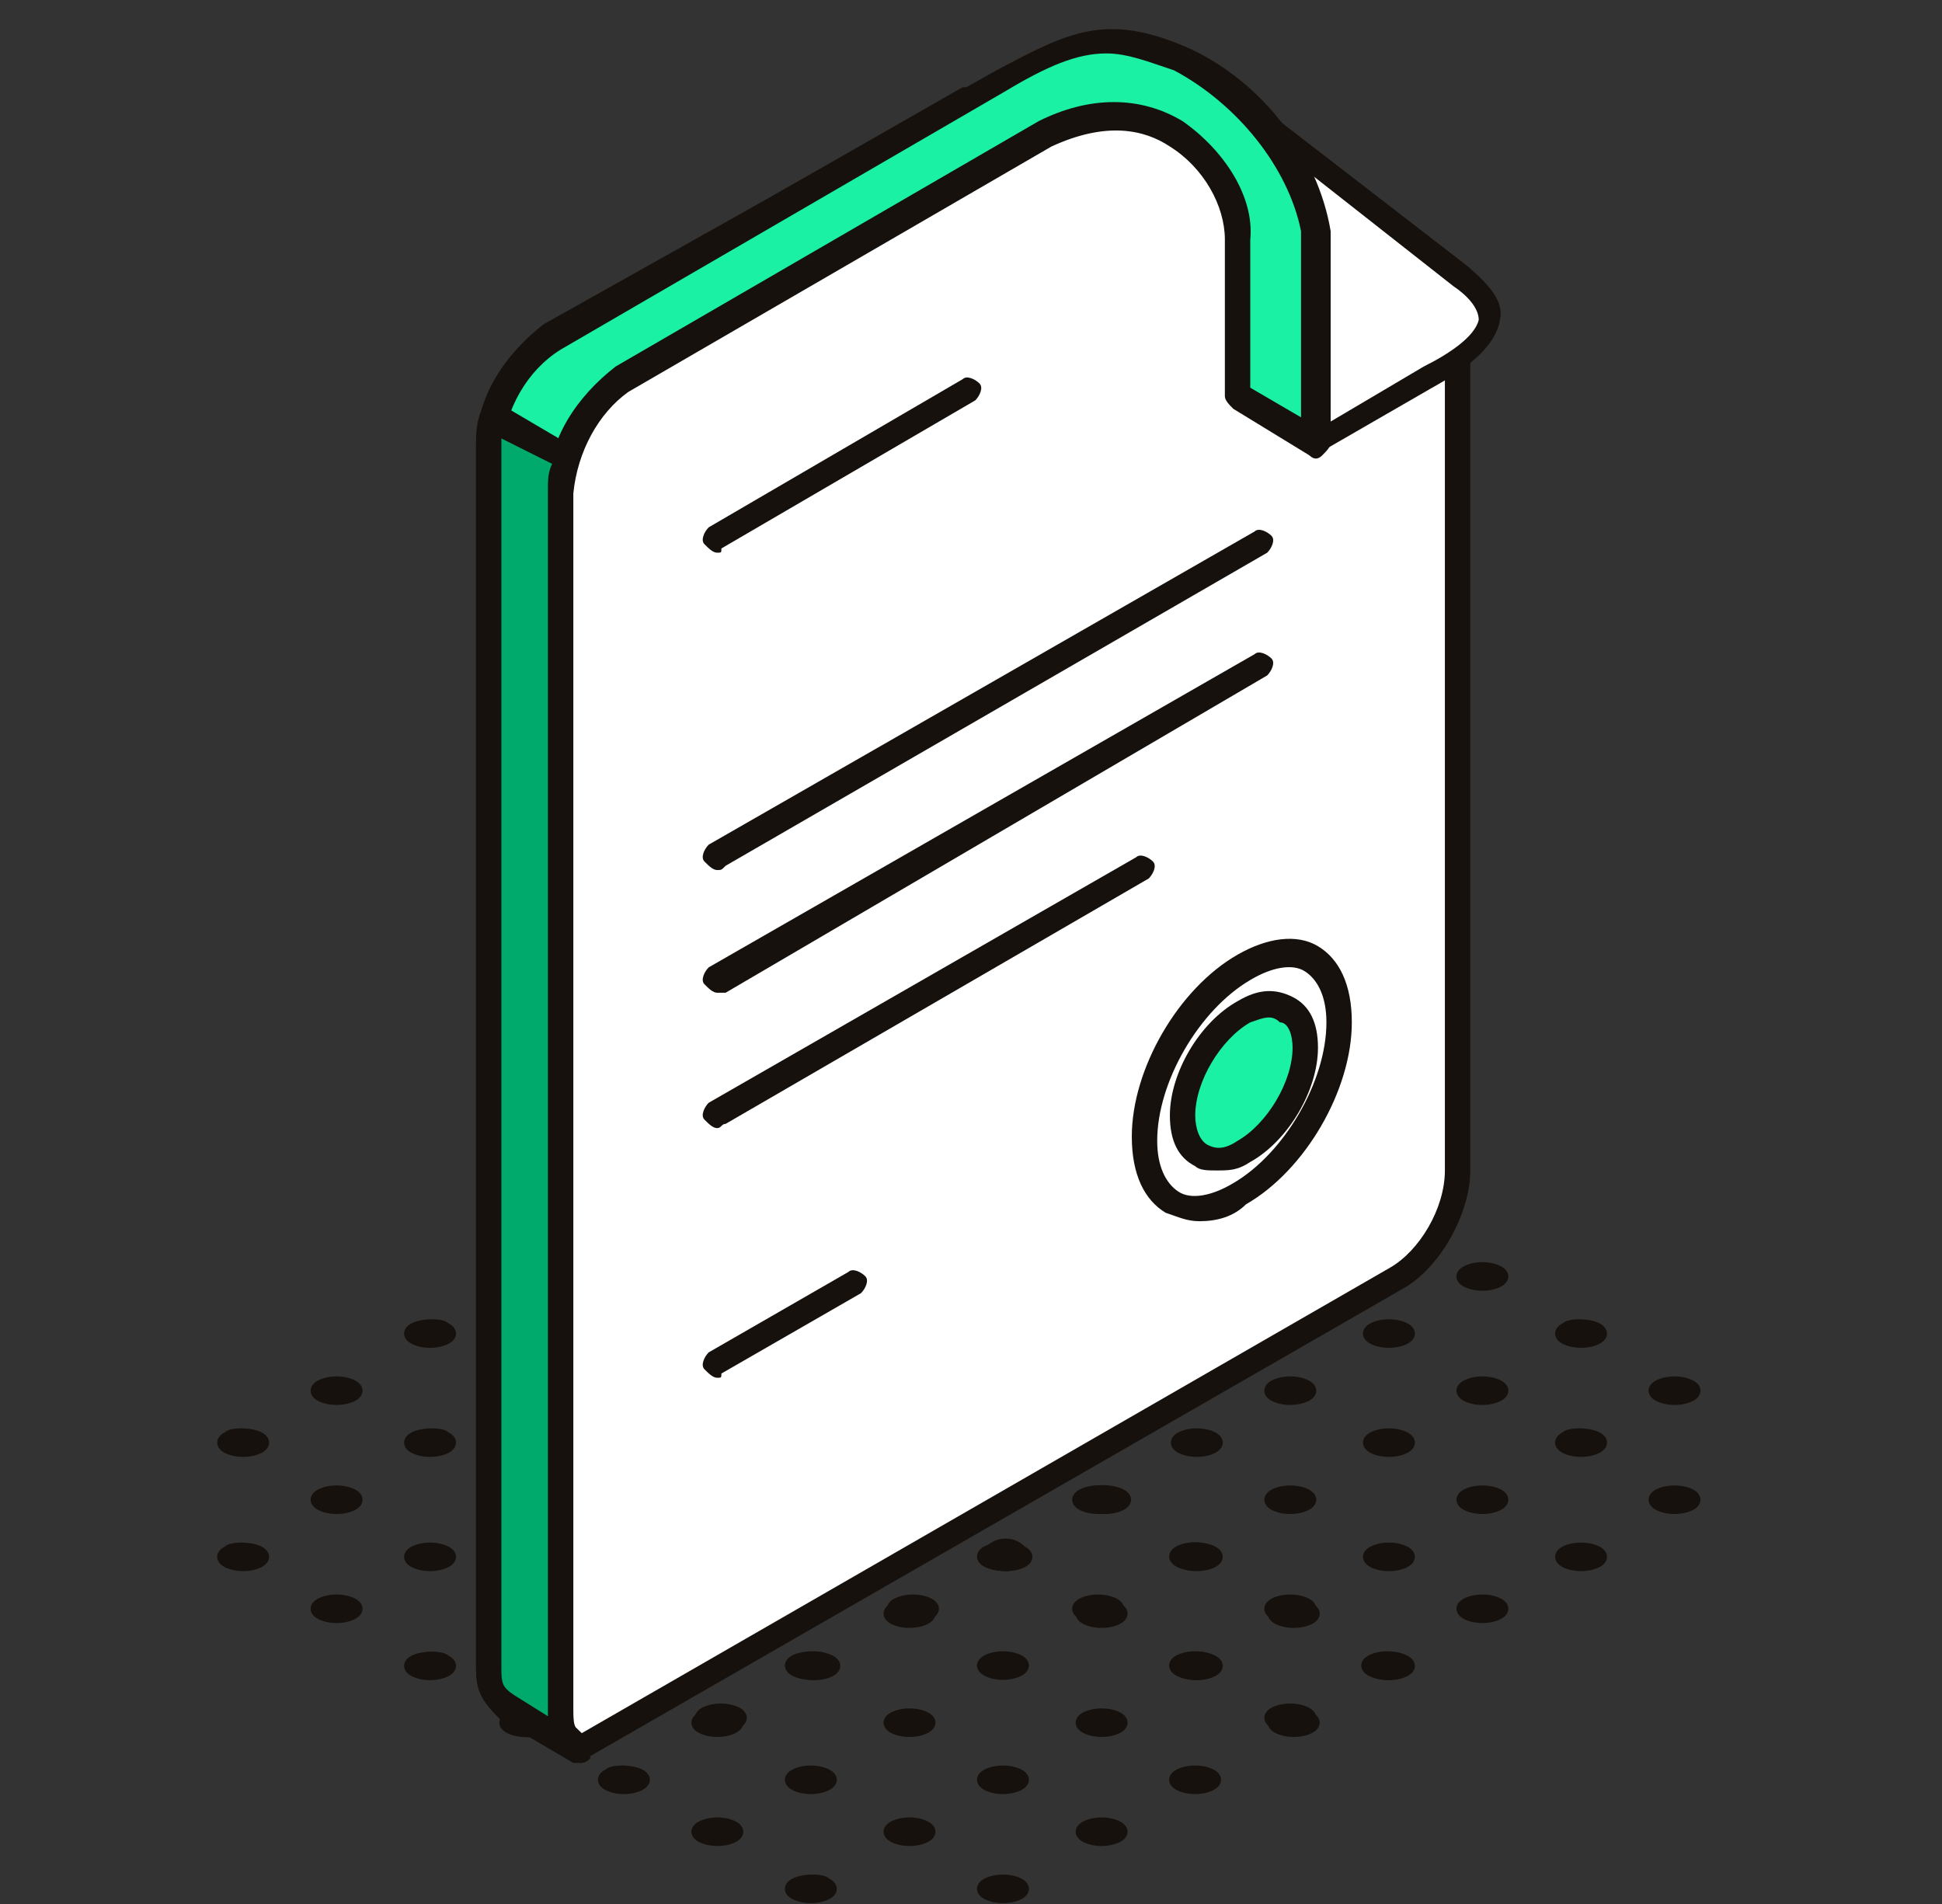 <svg width="51" height="50" viewBox="0 0 51 50" fill="none" xmlns="http://www.w3.org/2000/svg">
<rect x="0" y="0" width="51" height="50" fill="#333333" stroke="none"/>
<g clip-path="url(#clip0_3603_4003)">
<path d="M34.362 44.838C34.635 44.975 34.635 45.247 34.362 45.384C34.089 45.52 33.68 45.52 33.407 45.384C33.135 45.247 33.135 44.975 33.407 44.838C33.68 44.702 34.089 44.702 34.362 44.838Z" fill="#16110D"/>
<path d="M31.907 43.475C32.18 43.611 32.18 43.884 31.907 44.02C31.635 44.157 31.226 44.157 30.953 44.02C30.68 43.884 30.68 43.611 30.953 43.475C31.226 43.339 31.635 43.339 31.907 43.475Z" fill="#16110D"/>
<path d="M29.317 41.975C29.589 42.111 29.589 42.384 29.317 42.52C29.044 42.657 28.635 42.657 28.362 42.52C28.089 42.384 28.089 42.111 28.362 41.975C28.635 41.839 29.044 41.839 29.317 41.975Z" fill="#16110D"/>
<path d="M26.862 40.611C27.135 40.748 27.135 41.02 26.862 41.157C26.589 41.293 26.18 41.293 25.907 41.157C25.635 41.02 25.635 40.748 25.907 40.611C26.18 40.339 26.589 40.339 26.862 40.611Z" fill="#16110D"/>
<path d="M24.271 39.111C24.544 39.247 24.544 39.52 24.271 39.657C23.998 39.793 23.589 39.793 23.317 39.657C23.044 39.52 23.044 39.247 23.317 39.111C23.589 38.975 23.998 38.975 24.271 39.111Z" fill="#16110D"/>
<path d="M35.998 43.475C36.271 43.339 36.68 43.339 36.953 43.475C37.226 43.611 37.226 43.884 36.953 44.02C36.68 44.157 36.271 44.157 35.998 44.02C35.726 43.884 35.726 43.611 35.998 43.475Z" fill="#16110D"/>
<path d="M39.407 41.975C39.68 42.111 39.68 42.384 39.407 42.52C39.135 42.657 38.725 42.657 38.453 42.52C38.18 42.384 38.18 42.111 38.453 41.975C38.725 41.839 39.135 41.839 39.407 41.975Z" fill="#16110D"/>
<path d="M41.998 40.611C42.271 40.747 42.271 41.02 41.998 41.157C41.726 41.293 41.317 41.293 41.044 41.157C40.771 41.02 40.771 40.747 41.044 40.611C41.317 40.475 41.726 40.475 41.998 40.611Z" fill="#16110D"/>
<path d="M44.453 39.111C44.726 39.247 44.726 39.52 44.453 39.657C44.18 39.793 43.771 39.793 43.498 39.657C43.226 39.52 43.226 39.247 43.498 39.111C43.771 38.975 44.18 38.975 44.453 39.111Z" fill="#16110D"/>
<path d="M33.407 41.975C33.68 41.839 34.089 41.839 34.362 41.975C34.635 42.111 34.635 42.384 34.362 42.52C34.089 42.657 33.68 42.657 33.407 42.52C33.135 42.384 33.135 42.111 33.407 41.975Z" fill="#16110D"/>
<path d="M36.953 40.611C37.226 40.747 37.226 41.02 36.953 41.157C36.68 41.293 36.271 41.293 35.998 41.157C35.726 41.02 35.726 40.747 35.998 40.611C36.271 40.475 36.68 40.475 36.953 40.611Z" fill="#16110D"/>
<path d="M39.407 39.111C39.68 39.247 39.68 39.52 39.407 39.657C39.135 39.793 38.725 39.793 38.453 39.657C38.18 39.52 38.18 39.247 38.453 39.111C38.725 38.975 39.135 38.975 39.407 39.111Z" fill="#16110D"/>
<path d="M41.998 37.611C42.271 37.747 42.271 38.02 41.998 38.157C41.726 38.293 41.317 38.293 41.044 38.157C40.771 38.02 40.771 37.747 41.044 37.611C41.18 37.475 41.726 37.475 41.998 37.611Z" fill="#16110D"/>
<path d="M44.453 36.248C44.726 36.384 44.726 36.657 44.453 36.793C44.18 36.929 43.771 36.929 43.498 36.793C43.226 36.657 43.226 36.384 43.498 36.248C43.771 36.111 44.18 36.111 44.453 36.248Z" fill="#16110D"/>
<path d="M30.953 40.611C31.226 40.475 31.635 40.475 31.907 40.611C32.18 40.747 32.18 41.02 31.907 41.157C31.635 41.293 31.226 41.293 30.953 41.157C30.68 41.02 30.68 40.747 30.953 40.611Z" fill="#16110D"/>
<path d="M34.362 39.111C34.635 39.247 34.635 39.52 34.362 39.657C34.089 39.793 33.68 39.793 33.407 39.657C33.135 39.52 33.135 39.247 33.407 39.111C33.68 38.975 34.089 38.975 34.362 39.111Z" fill="#16110D"/>
<path d="M36.953 37.611C37.226 37.747 37.226 38.02 36.953 38.157C36.68 38.293 36.271 38.293 35.998 38.157C35.726 38.02 35.726 37.747 35.998 37.611C36.271 37.475 36.68 37.475 36.953 37.611Z" fill="#16110D"/>
<path d="M39.407 36.248C39.68 36.384 39.68 36.657 39.407 36.793C39.135 36.929 38.725 36.929 38.453 36.793C38.18 36.657 38.18 36.384 38.453 36.248C38.725 36.111 39.135 36.111 39.407 36.248Z" fill="#16110D"/>
<path d="M41.998 34.748C42.271 34.884 42.271 35.157 41.998 35.293C41.726 35.429 41.317 35.429 41.044 35.293C40.771 35.157 40.771 34.884 41.044 34.748C41.18 34.611 41.726 34.611 41.998 34.748Z" fill="#16110D"/>
<path d="M28.362 39.111C28.635 38.975 29.044 38.975 29.317 39.111C29.589 39.247 29.589 39.52 29.317 39.657C29.044 39.793 28.635 39.793 28.362 39.657C28.089 39.52 28.089 39.247 28.362 39.111Z" fill="#16110D"/>
<path d="M31.907 37.611C32.18 37.747 32.18 38.02 31.907 38.157C31.635 38.293 31.226 38.293 30.953 38.157C30.68 38.02 30.68 37.747 30.953 37.611C31.226 37.475 31.635 37.475 31.907 37.611Z" fill="#16110D"/>
<path d="M34.362 36.248C34.635 36.384 34.635 36.657 34.362 36.793C34.089 36.929 33.68 36.929 33.407 36.793C33.135 36.657 33.135 36.384 33.407 36.248C33.68 36.111 34.089 36.111 34.362 36.248Z" fill="#16110D"/>
<path d="M36.953 34.748C37.226 34.884 37.226 35.157 36.953 35.293C36.68 35.429 36.271 35.429 35.998 35.293C35.726 35.157 35.726 34.884 35.998 34.748C36.271 34.611 36.68 34.611 36.953 34.748Z" fill="#16110D"/>
<path d="M39.407 33.248C39.68 33.384 39.68 33.657 39.407 33.793C39.135 33.929 38.725 33.929 38.453 33.793C38.18 33.657 38.18 33.384 38.453 33.248C38.725 33.111 39.135 33.111 39.407 33.248Z" fill="#16110D"/>
<path d="M25.907 37.611C26.18 37.475 26.589 37.475 26.862 37.611C27.135 37.747 27.135 38.02 26.862 38.157C26.589 38.293 26.18 38.293 25.907 38.157C25.635 38.02 25.635 37.747 25.907 37.611Z" fill="#16110D"/>
<path d="M29.317 36.248C29.589 36.384 29.589 36.657 29.317 36.793C29.044 36.929 28.635 36.929 28.362 36.793C28.089 36.657 28.089 36.384 28.362 36.248C28.635 35.975 29.044 35.975 29.317 36.248Z" fill="#16110D"/>
<path d="M31.907 34.748C32.18 34.884 32.18 35.157 31.907 35.293C31.635 35.429 31.226 35.429 30.953 35.293C30.68 35.157 30.68 34.884 30.953 34.748C31.226 34.611 31.635 34.611 31.907 34.748Z" fill="#16110D"/>
<path d="M34.362 33.248C34.635 33.384 34.635 33.657 34.362 33.793C34.089 33.929 33.68 33.929 33.407 33.793C33.135 33.657 33.135 33.384 33.407 33.248C33.68 33.111 34.089 33.111 34.362 33.248Z" fill="#16110D"/>
<path d="M18.453 44.838C18.18 44.975 18.18 45.247 18.453 45.384C18.726 45.52 19.135 45.52 19.408 45.384C19.68 45.247 19.68 44.975 19.408 44.838C19.135 44.702 18.726 44.702 18.453 44.838Z" fill="#16110D"/>
<path d="M20.908 43.475C20.635 43.611 20.635 43.884 20.908 44.02C21.18 44.157 21.59 44.157 21.862 44.02C22.135 43.884 22.135 43.611 21.862 43.475C21.59 43.339 21.18 43.339 20.908 43.475Z" fill="#16110D"/>
<path d="M23.498 41.975C23.226 42.111 23.226 42.384 23.498 42.52C23.771 42.657 24.18 42.657 24.453 42.52C24.726 42.384 24.726 42.111 24.453 41.975C24.18 41.839 23.771 41.839 23.498 41.975Z" fill="#16110D"/>
<path d="M25.953 40.611C25.68 40.748 25.68 41.02 25.953 41.157C26.226 41.293 26.635 41.293 26.908 41.157C27.18 41.02 27.18 40.748 26.908 40.611C26.635 40.339 26.226 40.339 25.953 40.611Z" fill="#16110D"/>
<path d="M28.544 39.111C28.271 39.247 28.271 39.52 28.544 39.657C28.817 39.793 29.226 39.793 29.498 39.657C29.771 39.52 29.771 39.247 29.498 39.111C29.226 38.975 28.817 38.975 28.544 39.111Z" fill="#16110D"/>
<path d="M14.362 44.975C14.089 44.839 13.68 44.839 13.408 44.975C13.135 45.111 13.135 45.384 13.408 45.52C13.68 45.657 14.089 45.657 14.362 45.52C14.635 45.384 14.635 45.111 14.362 44.975Z" fill="#16110D"/>
<path d="M10.817 43.475C10.544 43.611 10.544 43.884 10.817 44.02C11.089 44.157 11.498 44.157 11.771 44.02C12.044 43.884 12.044 43.611 11.771 43.475C11.635 43.339 11.089 43.339 10.817 43.475Z" fill="#16110D"/>
<path d="M8.362 41.975C8.089 42.111 8.089 42.384 8.362 42.52C8.635 42.657 9.044 42.657 9.317 42.52C9.589 42.384 9.589 42.111 9.317 41.975C9.044 41.839 8.635 41.839 8.362 41.975Z" fill="#16110D"/>
<path d="M5.908 40.611C5.635 40.747 5.635 41.02 5.908 41.157C6.18 41.293 6.59 41.293 6.862 41.157C7.135 41.02 7.135 40.747 6.862 40.611C6.59 40.475 6.044 40.475 5.908 40.611Z" fill="#16110D"/>
<path d="M16.817 43.475C16.544 43.339 16.135 43.339 15.862 43.475C15.589 43.611 15.589 43.884 15.862 44.02C16.135 44.157 16.544 44.157 16.817 44.02C17.089 43.884 17.089 43.611 16.817 43.475Z" fill="#16110D"/>
<path d="M13.408 41.975C13.135 42.111 13.135 42.384 13.408 42.52C13.68 42.657 14.089 42.657 14.362 42.52C14.635 42.384 14.635 42.111 14.362 41.975C14.089 41.839 13.68 41.839 13.408 41.975Z" fill="#16110D"/>
<path d="M10.817 40.611C10.544 40.747 10.544 41.02 10.817 41.157C11.089 41.293 11.498 41.293 11.771 41.157C12.044 41.02 12.044 40.747 11.771 40.611C11.498 40.475 11.089 40.475 10.817 40.611Z" fill="#16110D"/>
<path d="M8.362 39.111C8.089 39.247 8.089 39.52 8.362 39.657C8.635 39.793 9.044 39.793 9.317 39.657C9.589 39.52 9.589 39.247 9.317 39.111C9.044 38.975 8.635 38.975 8.362 39.111Z" fill="#16110D"/>
<path d="M5.908 37.611C5.635 37.747 5.635 38.02 5.908 38.157C6.18 38.293 6.59 38.293 6.862 38.157C7.135 38.02 7.135 37.747 6.862 37.611C6.59 37.475 6.044 37.475 5.908 37.611Z" fill="#16110D"/>
<path d="M19.408 41.975C19.135 41.839 18.726 41.839 18.453 41.975C18.18 42.111 18.18 42.384 18.453 42.52C18.726 42.657 19.135 42.657 19.408 42.52C19.68 42.384 19.68 42.111 19.408 41.975Z" fill="#16110D"/>
<path d="M15.862 40.611C15.589 40.747 15.589 41.02 15.862 41.157C16.135 41.293 16.544 41.293 16.817 41.157C17.089 41.02 17.089 40.747 16.817 40.611C16.544 40.475 16.135 40.475 15.862 40.611Z" fill="#16110D"/>
<path d="M13.408 39.111C13.135 39.247 13.135 39.52 13.408 39.657C13.68 39.793 14.089 39.793 14.362 39.657C14.635 39.52 14.635 39.247 14.362 39.111C14.089 38.975 13.68 38.975 13.408 39.111Z" fill="#16110D"/>
<path d="M10.817 37.611C10.544 37.747 10.544 38.02 10.817 38.157C11.089 38.293 11.498 38.293 11.771 38.157C12.044 38.02 12.044 37.747 11.771 37.611C11.635 37.475 11.089 37.475 10.817 37.611Z" fill="#16110D"/>
<path d="M8.362 36.248C8.089 36.384 8.089 36.657 8.362 36.793C8.635 36.929 9.044 36.929 9.317 36.793C9.589 36.657 9.589 36.384 9.317 36.248C9.044 36.111 8.635 36.111 8.362 36.248Z" fill="#16110D"/>
<path d="M21.862 40.611C21.59 40.475 21.18 40.475 20.908 40.611C20.635 40.747 20.635 41.02 20.908 41.157C21.18 41.293 21.59 41.293 21.862 41.157C22.135 41.02 22.135 40.747 21.862 40.611Z" fill="#16110D"/>
<path d="M18.453 39.111C18.18 39.247 18.18 39.52 18.453 39.657C18.726 39.793 19.135 39.793 19.408 39.657C19.68 39.52 19.68 39.247 19.408 39.111C19.135 38.975 18.726 38.975 18.453 39.111Z" fill="#16110D"/>
<path d="M15.862 37.611C15.589 37.747 15.589 38.02 15.862 38.157C16.135 38.293 16.544 38.293 16.817 38.157C17.089 38.02 17.089 37.747 16.817 37.611C16.544 37.475 16.135 37.475 15.862 37.611Z" fill="#16110D"/>
<path d="M13.408 36.248C13.135 36.384 13.135 36.657 13.408 36.793C13.68 36.929 14.089 36.929 14.362 36.793C14.635 36.657 14.635 36.384 14.362 36.248C14.089 36.111 13.68 36.111 13.408 36.248Z" fill="#16110D"/>
<path d="M10.817 34.748C10.544 34.884 10.544 35.157 10.817 35.293C11.089 35.429 11.498 35.429 11.771 35.293C12.044 35.157 12.044 34.884 11.771 34.748C11.635 34.611 11.089 34.611 10.817 34.748Z" fill="#16110D"/>
<path d="M24.453 39.111C24.18 38.975 23.771 38.975 23.498 39.111C23.226 39.247 23.226 39.52 23.498 39.657C23.771 39.793 24.18 39.793 24.453 39.657C24.726 39.52 24.726 39.247 24.453 39.111Z" fill="#16110D"/>
<path d="M20.908 37.611C20.635 37.747 20.635 38.02 20.908 38.157C21.18 38.293 21.59 38.293 21.862 38.157C22.135 38.02 22.135 37.747 21.862 37.611C21.59 37.475 21.18 37.475 20.908 37.611Z" fill="#16110D"/>
<path d="M18.453 36.248C18.18 36.384 18.18 36.657 18.453 36.793C18.726 36.929 19.135 36.929 19.408 36.793C19.68 36.657 19.68 36.384 19.408 36.248C19.135 36.111 18.726 36.111 18.453 36.248Z" fill="#16110D"/>
<path d="M15.862 34.748C15.589 34.884 15.589 35.157 15.862 35.293C16.135 35.429 16.544 35.429 16.817 35.293C17.089 35.157 17.089 34.884 16.817 34.748C16.544 34.611 16.135 34.611 15.862 34.748Z" fill="#16110D"/>
<path d="M13.408 33.248C13.135 33.384 13.135 33.657 13.408 33.793C13.68 33.929 14.089 33.929 14.362 33.793C14.635 33.657 14.635 33.384 14.362 33.248C14.089 33.111 13.68 33.111 13.408 33.248Z" fill="#16110D"/>
<path d="M26.908 37.611C26.635 37.475 26.226 37.475 25.953 37.611C25.68 37.747 25.68 38.02 25.953 38.157C26.226 38.293 26.635 38.293 26.908 38.157C27.18 38.02 27.18 37.747 26.908 37.611Z" fill="#16110D"/>
<path d="M23.498 36.248C23.226 36.384 23.226 36.657 23.498 36.793C23.771 36.929 24.18 36.929 24.453 36.793C24.726 36.657 24.726 36.384 24.453 36.248C24.18 35.975 23.771 35.975 23.498 36.248Z" fill="#16110D"/>
<path d="M20.908 34.748C20.635 34.884 20.635 35.157 20.908 35.293C21.18 35.429 21.59 35.429 21.862 35.293C22.135 35.157 22.135 34.884 21.862 34.748C21.59 34.611 21.18 34.611 20.908 34.748Z" fill="#16110D"/>
<path d="M18.453 33.248C18.18 33.384 18.18 33.657 18.453 33.793C18.726 33.929 19.135 33.929 19.408 33.793C19.68 33.657 19.68 33.384 19.408 33.248C19.135 33.111 18.726 33.111 18.453 33.248Z" fill="#16110D"/>
<path d="M20.817 49.33C20.544 49.466 20.544 49.739 20.817 49.875C21.089 50.011 21.498 50.011 21.771 49.875C22.044 49.739 22.044 49.466 21.771 49.33C21.635 49.193 21.089 49.193 20.817 49.33Z" fill="#16110D"/>
<path d="M18.362 47.83C18.089 47.966 18.089 48.239 18.362 48.375C18.635 48.511 19.044 48.511 19.317 48.375C19.589 48.239 19.589 47.966 19.317 47.83C19.044 47.693 18.635 47.693 18.362 47.83Z" fill="#16110D"/>
<path d="M15.908 46.466C15.635 46.602 15.635 46.875 15.908 47.011C16.18 47.148 16.59 47.148 16.862 47.011C17.135 46.875 17.135 46.602 16.862 46.466C16.59 46.33 16.044 46.33 15.908 46.466Z" fill="#16110D"/>
<path d="M13.317 44.966C13.044 45.102 13.044 45.375 13.317 45.511C13.589 45.648 13.998 45.648 14.271 45.511C14.544 45.375 14.544 45.102 14.271 44.966C13.998 44.83 13.589 44.83 13.317 44.966Z" fill="#16110D"/>
<path d="M26.817 49.33C26.544 49.193 26.135 49.193 25.862 49.33C25.589 49.466 25.589 49.739 25.862 49.875C26.135 50.011 26.544 50.011 26.817 49.875C27.089 49.739 27.089 49.466 26.817 49.33Z" fill="#16110D"/>
<path d="M23.408 47.83C23.135 47.966 23.135 48.239 23.408 48.375C23.68 48.511 24.09 48.511 24.362 48.375C24.635 48.239 24.635 47.966 24.362 47.83C24.09 47.693 23.68 47.693 23.408 47.83Z" fill="#16110D"/>
<path d="M20.817 46.466C20.544 46.602 20.544 46.875 20.817 47.011C21.089 47.148 21.498 47.148 21.771 47.011C22.044 46.875 22.044 46.602 21.771 46.466C21.498 46.33 21.089 46.33 20.817 46.466Z" fill="#16110D"/>
<path d="M18.362 44.966C18.089 45.102 18.089 45.375 18.362 45.511C18.635 45.648 19.044 45.648 19.317 45.511C19.589 45.375 19.589 45.102 19.317 44.966C19.044 44.83 18.635 44.83 18.362 44.966Z" fill="#16110D"/>
<path d="M15.908 43.466C15.635 43.602 15.635 43.875 15.908 44.011C16.18 44.148 16.59 44.148 16.862 44.011C17.135 43.875 17.135 43.602 16.862 43.466C16.59 43.33 16.044 43.33 15.908 43.466Z" fill="#16110D"/>
<path d="M13.317 42.102C13.044 42.239 13.044 42.511 13.317 42.648C13.589 42.784 13.998 42.784 14.271 42.648C14.544 42.511 14.544 42.239 14.271 42.102C13.998 41.966 13.589 41.966 13.317 42.102Z" fill="#16110D"/>
<path d="M29.408 47.83C29.135 47.693 28.726 47.693 28.453 47.83C28.18 47.966 28.18 48.239 28.453 48.375C28.726 48.511 29.135 48.511 29.408 48.375C29.68 48.239 29.68 47.966 29.408 47.83Z" fill="#16110D"/>
<path d="M25.862 46.466C25.589 46.602 25.589 46.875 25.862 47.011C26.135 47.148 26.544 47.148 26.817 47.011C27.089 46.875 27.089 46.602 26.817 46.466C26.544 46.33 26.135 46.33 25.862 46.466Z" fill="#16110D"/>
<path d="M23.408 44.966C23.135 45.102 23.135 45.375 23.408 45.511C23.68 45.648 24.09 45.648 24.362 45.511C24.635 45.375 24.635 45.102 24.362 44.966C24.09 44.83 23.68 44.83 23.408 44.966Z" fill="#16110D"/>
<path d="M20.817 43.466C20.544 43.602 20.544 43.875 20.817 44.011C21.089 44.148 21.498 44.148 21.771 44.011C22.044 43.875 22.044 43.602 21.771 43.466C21.635 43.33 21.089 43.33 20.817 43.466Z" fill="#16110D"/>
<path d="M18.362 42.102C18.089 42.239 18.089 42.511 18.362 42.648C18.635 42.784 19.044 42.784 19.317 42.648C19.589 42.511 19.589 42.239 19.317 42.102C19.044 41.966 18.635 41.966 18.362 42.102Z" fill="#16110D"/>
<path d="M15.908 40.602C15.635 40.739 15.635 41.011 15.908 41.148C16.18 41.284 16.59 41.284 16.862 41.148C17.135 41.011 17.135 40.739 16.862 40.602C16.59 40.466 16.044 40.466 15.908 40.602Z" fill="#16110D"/>
<path d="M31.862 46.466C31.59 46.33 31.18 46.33 30.908 46.466C30.635 46.602 30.635 46.875 30.908 47.011C31.18 47.148 31.59 47.148 31.862 47.011C32.135 46.875 32.135 46.602 31.862 46.466Z" fill="#16110D"/>
<path d="M28.453 44.966C28.18 45.102 28.18 45.375 28.453 45.511C28.726 45.648 29.135 45.648 29.408 45.511C29.68 45.375 29.68 45.102 29.408 44.966C29.135 44.83 28.726 44.83 28.453 44.966Z" fill="#16110D"/>
<path d="M25.862 43.466C25.589 43.602 25.589 43.875 25.862 44.011C26.135 44.148 26.544 44.148 26.817 44.011C27.089 43.875 27.089 43.602 26.817 43.466C26.544 43.33 26.135 43.33 25.862 43.466Z" fill="#16110D"/>
<path d="M23.408 42.102C23.135 42.239 23.135 42.511 23.408 42.648C23.68 42.784 24.09 42.784 24.362 42.648C24.635 42.511 24.635 42.239 24.362 42.102C24.09 41.966 23.68 41.966 23.408 42.102Z" fill="#16110D"/>
<path d="M20.817 40.602C20.544 40.739 20.544 41.011 20.817 41.148C21.089 41.284 21.498 41.284 21.771 41.148C22.044 41.011 22.044 40.739 21.771 40.602C21.635 40.466 21.089 40.466 20.817 40.602Z" fill="#16110D"/>
<path d="M18.362 39.102C18.089 39.239 18.089 39.511 18.362 39.648C18.635 39.784 19.044 39.784 19.317 39.648C19.589 39.511 19.589 39.239 19.317 39.102C19.044 38.966 18.635 38.966 18.362 39.102Z" fill="#16110D"/>
<path d="M34.453 44.966C34.18 44.83 33.771 44.83 33.498 44.966C33.226 45.102 33.226 45.375 33.498 45.511C33.771 45.648 34.18 45.648 34.453 45.511C34.726 45.375 34.726 45.102 34.453 44.966Z" fill="#16110D"/>
<path d="M30.908 43.466C30.635 43.602 30.635 43.875 30.908 44.011C31.18 44.148 31.59 44.148 31.862 44.011C32.135 43.875 32.135 43.602 31.862 43.466C31.59 43.33 31.18 43.33 30.908 43.466Z" fill="#16110D"/>
<path d="M28.453 42.102C28.18 42.239 28.18 42.511 28.453 42.648C28.726 42.784 29.135 42.784 29.408 42.648C29.68 42.511 29.68 42.239 29.408 42.102C29.135 41.966 28.726 41.966 28.453 42.102Z" fill="#16110D"/>
<path d="M25.862 40.602C25.589 40.739 25.589 41.011 25.862 41.148C26.135 41.284 26.544 41.284 26.817 41.148C27.089 41.011 27.089 40.739 26.817 40.602C26.544 40.466 26.135 40.466 25.862 40.602Z" fill="#16110D"/>
<path d="M23.408 39.102C23.135 39.239 23.135 39.511 23.408 39.648C23.68 39.784 24.09 39.784 24.362 39.648C24.635 39.511 24.635 39.239 24.362 39.102C24.09 38.966 23.68 38.966 23.408 39.102Z" fill="#16110D"/>
<path d="M20.817 37.739C20.544 37.875 20.544 38.148 20.817 38.284C21.089 38.421 21.498 38.421 21.771 38.284C22.044 38.148 22.044 37.875 21.771 37.739C21.635 37.602 21.089 37.602 20.817 37.739Z" fill="#16110D"/>
<path d="M36.908 43.466C36.635 43.33 36.226 43.33 35.953 43.466C35.68 43.602 35.68 43.875 35.953 44.011C36.226 44.148 36.635 44.148 36.908 44.011C37.18 43.875 37.18 43.602 36.908 43.466Z" fill="#16110D"/>
<path d="M33.498 42.102C33.226 42.239 33.226 42.512 33.498 42.648C33.771 42.784 34.18 42.784 34.453 42.648C34.726 42.512 34.726 42.239 34.453 42.102C34.18 41.83 33.771 41.83 33.498 42.102Z" fill="#16110D"/>
<path d="M30.908 40.602C30.635 40.739 30.635 41.011 30.908 41.148C31.18 41.284 31.59 41.284 31.862 41.148C32.135 41.011 32.135 40.739 31.862 40.602C31.59 40.466 31.18 40.466 30.908 40.602Z" fill="#16110D"/>
<path d="M28.453 39.102C28.18 39.239 28.18 39.511 28.453 39.648C28.726 39.784 29.135 39.784 29.408 39.648C29.68 39.511 29.68 39.239 29.408 39.102C29.135 38.966 28.726 38.966 28.453 39.102Z" fill="#16110D"/>
<path fill-rule="evenodd" clip-rule="evenodd" d="M13.834 44.514C14.278 44.959 14.723 45.514 15.278 45.959L36.723 33.626C37.612 33.07 38.389 31.848 38.389 30.848V7.403L32.501 2.848L32.056 2.737L25.612 2.625L14.612 8.848C14.278 8.959 14.056 9.181 13.834 9.514V44.514Z" fill="white"/>
<path fill-rule="evenodd" clip-rule="evenodd" d="M14.167 44.403C14.501 44.847 14.945 45.181 15.278 45.514L36.501 33.292C37.278 32.847 37.945 31.736 37.945 30.736V7.514L32.167 3.07L31.834 2.959H25.612L14.834 9.07C14.501 9.292 14.278 9.403 14.167 9.625V44.403ZM15.278 46.292C15.167 46.292 15.167 46.292 15.056 46.181C14.389 45.736 13.834 45.181 13.501 44.736C13.501 44.625 13.389 44.625 13.389 44.514V9.514C13.389 9.403 13.389 9.403 13.501 9.292C13.834 8.959 14.056 8.736 14.389 8.514L25.278 2.292C25.278 2.292 25.39 2.292 25.501 2.292L31.945 2.403H32.501C32.501 2.403 32.612 2.403 32.612 2.514L38.501 7.07C38.612 7.181 38.612 7.292 38.612 7.292V30.736C38.612 31.848 37.834 33.292 36.834 33.847L15.389 46.181C15.389 46.292 15.278 46.292 15.278 46.292Z" fill="#16110D"/>
<path fill-rule="evenodd" clip-rule="evenodd" d="M34.612 11.625L37.612 9.848C39.056 9.07 39.945 8.292 38.39 7.181L32.056 2.292L34.612 6.181V11.625Z" fill="white"/>
<path fill-rule="evenodd" clip-rule="evenodd" d="M33.501 3.848L34.834 5.959C34.834 5.959 34.945 6.07 34.945 6.181V11.07L37.39 9.625C38.056 9.292 38.723 8.848 38.834 8.403C38.834 8.07 38.501 7.737 38.167 7.514L33.501 3.848ZM34.612 11.959C34.501 11.959 34.501 11.959 34.39 11.959C34.279 11.848 34.167 11.737 34.167 11.626V6.292L31.723 2.514C31.612 2.403 31.612 2.181 31.723 2.07C31.834 1.959 32.056 1.959 32.167 2.07L38.501 6.959C39.167 7.514 39.501 7.959 39.39 8.403C39.279 9.07 38.612 9.625 37.612 10.181L34.723 11.848C34.723 11.959 34.612 11.959 34.612 11.959Z" fill="#16110D"/>
<path fill-rule="evenodd" clip-rule="evenodd" d="M15.278 45.959L13.389 44.848C12.945 44.514 12.945 44.292 12.945 43.737V11.737C12.945 10.625 13.612 9.514 14.612 8.848L26.389 2.07C28.167 1.07 29.056 0.625 31.167 1.625C32.834 2.403 34.278 4.07 34.723 6.181V11.625L32.501 10.403V7.514V6.292C32.501 4.403 30.389 2.07 27.5 3.514L16.389 9.959C15.501 10.625 14.834 11.737 14.723 12.848V44.848C14.834 45.403 14.834 45.625 15.278 45.959Z" fill="#1BF1A4"/>
<path fill-rule="evenodd" clip-rule="evenodd" d="M29.056 1.403C28.278 1.403 27.501 1.737 26.39 2.403L14.723 9.181C13.834 9.737 13.278 10.736 13.167 11.848V43.736C13.167 44.181 13.167 44.292 13.501 44.514L14.389 45.07C14.389 44.959 14.389 44.959 14.389 44.848V12.848C14.389 11.514 15.167 10.403 16.167 9.625L27.278 3.181C28.612 2.514 29.945 2.514 31.056 3.181C32.167 3.959 32.945 5.181 32.834 6.292V10.181L34.167 10.959V6.07C33.834 4.403 32.501 2.737 30.834 1.848C30.167 1.625 29.612 1.403 29.056 1.403ZM15.278 46.292C15.167 46.292 15.167 46.292 15.056 46.292L13.167 45.181C12.612 44.625 12.501 44.403 12.501 43.736V11.736C12.501 10.403 13.278 9.292 14.278 8.514L26.167 1.848C28.056 0.848 29.056 0.292 31.278 1.292C33.167 2.181 34.612 4.07 34.945 6.07V11.625C34.945 11.736 34.834 11.848 34.723 11.959C34.612 12.07 34.501 12.07 34.389 11.959L32.389 10.736C32.278 10.625 32.167 10.514 32.167 10.403V6.292C32.167 5.403 31.612 4.403 30.723 3.848C30.056 3.403 29.056 3.181 27.612 3.848L16.501 10.292C15.723 10.848 15.167 11.848 15.056 12.959V44.959C15.056 45.403 15.056 45.514 15.389 45.736C15.501 45.848 15.501 46.07 15.501 46.181C15.501 46.181 15.389 46.292 15.278 46.292Z" fill="#16110D"/>
<path fill-rule="evenodd" clip-rule="evenodd" d="M15.278 45.959L13.389 44.848C12.945 44.514 12.945 44.292 12.945 43.736V11.736C12.945 11.403 12.945 11.181 13.056 10.959L14.945 12.07C14.834 12.403 14.723 12.625 14.723 12.848V44.848C14.834 45.403 14.834 45.625 15.278 45.959Z" fill="#00A96C"/>
<path fill-rule="evenodd" clip-rule="evenodd" d="M13.167 11.514C13.167 11.626 13.167 11.737 13.167 11.848V43.737C13.167 44.181 13.167 44.292 13.501 44.514L14.389 45.07C14.389 44.959 14.389 44.959 14.389 44.848V12.848C14.389 12.626 14.389 12.403 14.501 12.181L13.167 11.514ZM15.278 46.292C15.167 46.292 15.167 46.292 15.056 46.292L13.167 45.181C12.612 44.626 12.501 44.403 12.501 43.737V11.737C12.501 11.403 12.501 11.181 12.612 10.848C12.723 10.737 12.723 10.737 12.834 10.626C12.945 10.626 13.056 10.626 13.167 10.626L15.056 11.737C15.167 11.848 15.278 11.959 15.167 12.07C15.056 12.403 15.056 12.514 15.056 12.848V44.848C15.056 45.292 15.056 45.403 15.389 45.626C15.501 45.737 15.501 45.959 15.501 46.07C15.501 46.181 15.389 46.292 15.278 46.292Z" fill="#16110D"/>
<path fill-rule="evenodd" clip-rule="evenodd" d="M32.723 26.625C31.834 27.181 31.167 28.403 31.167 29.403C31.167 30.403 31.834 30.848 32.723 30.292C33.612 29.736 34.278 28.514 34.278 27.514C34.278 26.514 33.501 26.07 32.723 26.625Z" fill="#1BF1A4"/>
<path fill-rule="evenodd" clip-rule="evenodd" d="M32.834 26.848C32.056 27.292 31.389 28.403 31.389 29.292C31.389 29.625 31.5 29.959 31.723 30.07C31.945 30.181 32.167 30.181 32.501 29.959C33.278 29.514 33.945 28.403 33.945 27.514C33.945 27.181 33.834 26.848 33.612 26.848C33.389 26.625 33.167 26.737 32.834 26.848ZM31.945 30.737C31.723 30.737 31.5 30.737 31.389 30.625C30.945 30.403 30.723 29.959 30.723 29.292C30.723 28.181 31.5 26.848 32.501 26.292C33.056 25.959 33.501 25.959 33.945 26.181C34.389 26.403 34.612 26.848 34.612 27.514C34.612 28.625 33.834 29.959 32.834 30.514C32.501 30.737 32.278 30.737 31.945 30.737Z" fill="#16110D"/>
<path fill-rule="evenodd" clip-rule="evenodd" d="M18.834 29.625C18.723 29.625 18.612 29.514 18.501 29.403C18.39 29.292 18.501 29.07 18.612 28.959L29.834 22.514C29.945 22.403 30.167 22.514 30.279 22.625C30.39 22.736 30.279 22.959 30.167 23.07L19.056 29.514C18.945 29.514 18.945 29.625 18.834 29.625Z" fill="#16110D"/>
<path fill-rule="evenodd" clip-rule="evenodd" d="M18.834 26.07C18.723 26.07 18.612 25.959 18.501 25.848C18.39 25.737 18.501 25.514 18.612 25.403L32.945 17.181C33.056 17.07 33.279 17.181 33.39 17.292C33.501 17.403 33.39 17.625 33.279 17.737L19.056 26.07C18.945 26.07 18.945 26.07 18.834 26.07Z" fill="#16110D"/>
<path fill-rule="evenodd" clip-rule="evenodd" d="M18.834 22.848C18.723 22.848 18.612 22.736 18.501 22.625C18.39 22.514 18.501 22.292 18.612 22.181L32.945 13.959C33.056 13.848 33.279 13.959 33.39 14.07C33.501 14.181 33.39 14.403 33.279 14.514L19.056 22.736C18.945 22.848 18.945 22.848 18.834 22.848Z" fill="#16110D"/>
<path fill-rule="evenodd" clip-rule="evenodd" d="M18.834 36.181C18.723 36.181 18.612 36.07 18.501 35.959C18.39 35.848 18.501 35.625 18.612 35.514L22.279 33.403C22.39 33.292 22.612 33.403 22.723 33.514C22.834 33.625 22.723 33.848 22.612 33.959L18.945 36.07C18.945 36.181 18.945 36.181 18.834 36.181Z" fill="#16110D"/>
<path fill-rule="evenodd" clip-rule="evenodd" d="M18.834 14.514C18.723 14.514 18.612 14.403 18.501 14.292C18.39 14.181 18.501 13.959 18.612 13.848L25.279 9.959C25.39 9.848 25.612 9.959 25.723 10.07C25.834 10.181 25.723 10.403 25.612 10.514L18.945 14.403C18.945 14.514 18.945 14.514 18.834 14.514Z" fill="#16110D"/>
<path fill-rule="evenodd" clip-rule="evenodd" d="M32.834 25.736C31.501 26.514 30.39 28.403 30.39 29.959C30.39 30.625 30.612 31.07 30.945 31.292C31.278 31.514 31.834 31.403 32.389 31.07C33.723 30.292 34.834 28.403 34.834 26.848C34.834 26.181 34.612 25.736 34.278 25.514C33.945 25.292 33.389 25.403 32.834 25.736ZM31.501 32.07C31.167 32.07 30.945 31.959 30.612 31.848C30.056 31.514 29.723 30.848 29.723 29.848C29.723 28.07 30.945 25.959 32.501 25.07C33.278 24.625 34.056 24.514 34.612 24.848C35.167 25.181 35.501 25.848 35.501 26.848C35.501 28.625 34.278 30.736 32.723 31.625C32.389 31.959 31.945 32.07 31.501 32.07Z" fill="#16110D"/>
</g>
<defs>
<clipPath id="clip0_3603_4003">
<rect width="50" height="50" fill="white" transform="translate(0.806)"/>
</clipPath>
</defs>
</svg>